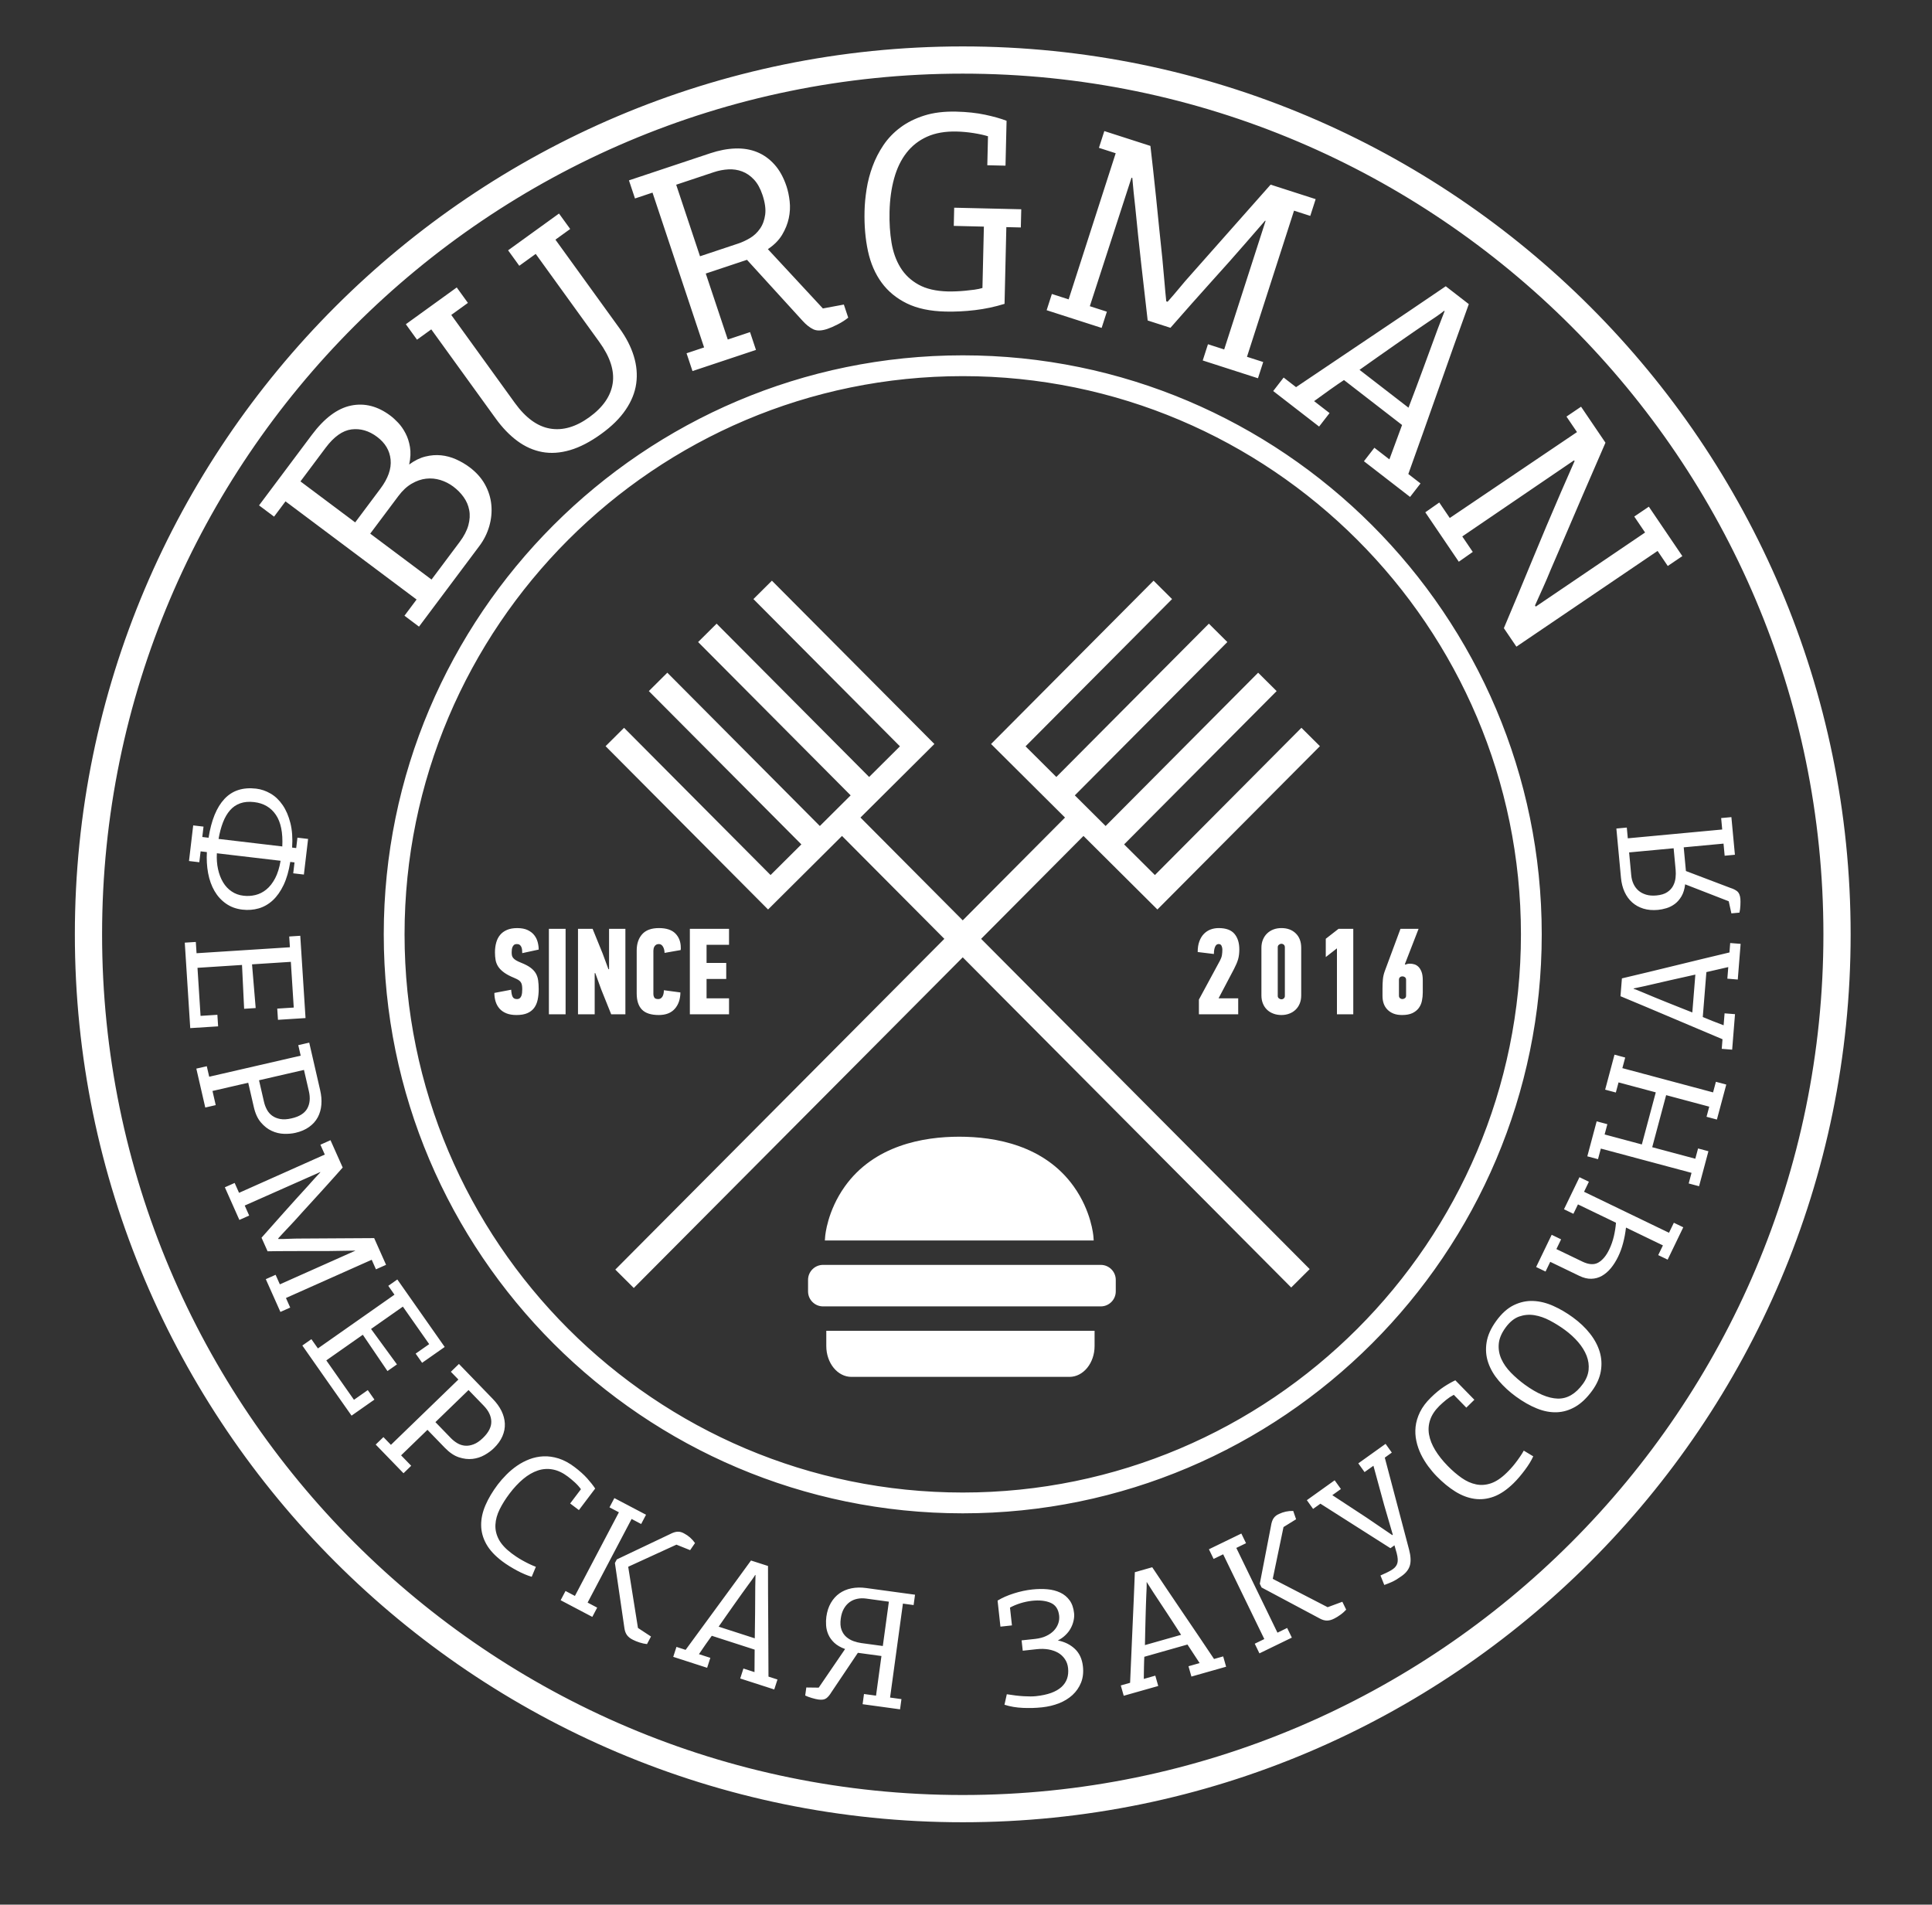 <?xml version="1.0" encoding="UTF-8"?> <svg xmlns="http://www.w3.org/2000/svg" width="141" height="139" viewBox="0 0 141 139" fill="none"><rect x="0" y="0" width="141" height="139" fill="#333333" stroke="none"/><path fill-rule="evenodd" clip-rule="evenodd" d="M55.084 119.564C55.097 118.937 55.104 118.312 55.108 117.688C55.111 117.063 55.115 116.437 55.119 115.808C55.123 115.663 55.126 115.519 55.128 115.378C55.13 115.236 55.135 115.093 55.138 114.947L55.115 114.94C55.097 114.969 55.057 115.03 54.997 115.122C54.937 115.216 54.808 115.394 54.611 115.658C54.488 115.825 54.336 116.035 54.156 116.287C53.975 116.538 53.785 116.806 53.587 117.087C53.388 117.369 53.188 117.651 52.989 117.936C52.789 118.22 52.608 118.48 52.448 118.713L55.084 119.564ZM70.263 132.987C34.531 132.987 5.463 103.917 5.463 68.188C5.463 32.456 34.531 3.388 70.263 3.388C105.993 3.388 135.062 32.456 135.062 68.188C135.062 103.917 105.993 132.987 70.263 132.987ZM70.263 5.374C35.627 5.374 7.45 33.552 7.45 68.188C7.45 102.823 35.627 130.999 70.263 130.999C104.898 130.999 133.075 102.823 133.075 68.188C133.075 33.552 104.898 5.374 70.263 5.374ZM70.263 110.442C46.963 110.442 28.007 91.487 28.007 68.188C28.007 44.888 46.963 25.932 70.263 25.932C93.562 25.932 112.518 44.888 112.518 68.188C112.518 91.487 93.562 110.442 70.263 110.442ZM70.263 27.45C47.8 27.45 29.525 45.724 29.525 68.188C29.525 90.649 47.8 108.924 70.263 108.924C92.725 108.924 111 90.649 111 68.188C111 45.724 92.725 27.45 70.263 27.45ZM62.609 120.621L60.674 123.501C60.555 123.7 60.432 123.847 60.303 123.941C60.173 124.036 59.984 124.066 59.731 124.031C59.609 124.015 59.452 123.978 59.262 123.923C59.069 123.867 58.904 123.806 58.765 123.738L58.845 123.152L59.751 123.163L61.676 120.345C61.345 120.225 61.083 120.072 60.887 119.889C60.693 119.704 60.549 119.506 60.454 119.288C60.359 119.073 60.305 118.852 60.29 118.626C60.275 118.4 60.281 118.19 60.307 117.995C60.361 117.605 60.471 117.265 60.639 116.977C60.807 116.69 61.017 116.457 61.269 116.28C61.521 116.104 61.811 115.981 62.139 115.915C62.467 115.848 62.823 115.841 63.205 115.893L66.78 116.381L66.677 117.137L65.896 117.03L64.959 123.887L65.789 124.001L65.687 124.746L62.954 124.372L63.055 123.628L63.934 123.747L64.329 120.855L62.609 120.621ZM61.359 118.127C61.315 118.451 61.332 118.723 61.415 118.942C61.497 119.16 61.615 119.336 61.772 119.469C61.928 119.601 62.102 119.702 62.296 119.771C62.49 119.839 62.676 119.884 62.855 119.91L64.429 120.124L64.871 116.89L63.212 116.663C62.983 116.632 62.767 116.638 62.563 116.681C62.358 116.723 62.173 116.803 62.008 116.921C61.843 117.041 61.703 117.199 61.588 117.399C61.474 117.599 61.397 117.84 61.359 118.127ZM114.792 96.142C115.284 96.5 115.698 96.892 116.036 97.322C116.374 97.751 116.611 98.195 116.749 98.655C116.886 99.115 116.913 99.588 116.83 100.071C116.747 100.554 116.536 101.027 116.199 101.491C115.812 102.022 115.403 102.413 114.973 102.662C114.542 102.912 114.091 103.048 113.621 103.066C113.151 103.083 112.667 102.993 112.168 102.791C111.669 102.592 111.158 102.3 110.632 101.918C110.161 101.575 109.748 101.196 109.391 100.778C109.035 100.361 108.775 99.919 108.614 99.451C108.452 98.982 108.411 98.491 108.492 97.975C108.572 97.461 108.807 96.934 109.2 96.397C109.595 95.853 110.024 95.468 110.486 95.246C110.948 95.024 111.42 94.923 111.902 94.945C112.384 94.965 112.87 95.086 113.36 95.305C113.85 95.524 114.328 95.803 114.792 96.142ZM114.184 97.04C113.846 96.794 113.487 96.571 113.11 96.372C112.732 96.172 112.354 96.042 111.977 95.981C111.6 95.921 111.231 95.954 110.868 96.08C110.507 96.209 110.176 96.478 109.877 96.889C109.577 97.302 109.412 97.698 109.381 98.083C109.35 98.467 109.414 98.832 109.571 99.181C109.73 99.53 109.96 99.861 110.266 100.174C110.571 100.487 110.909 100.78 111.28 101.05C112.191 101.711 112.991 102.05 113.684 102.069C114.378 102.086 114.99 101.729 115.521 100.999C115.763 100.667 115.902 100.327 115.938 99.977C115.974 99.627 115.925 99.282 115.793 98.942C115.66 98.603 115.455 98.269 115.177 97.945C114.9 97.623 114.569 97.32 114.184 97.04ZM126.132 70.577L124.534 70.944L124.271 74.221C124.455 74.301 124.691 74.399 124.983 74.513C125.272 74.626 125.542 74.73 125.792 74.824L125.862 73.953L126.623 74.013L126.415 76.604L125.655 76.543L125.711 75.843C125.136 75.6 124.53 75.344 123.891 75.074C123.253 74.805 122.61 74.533 121.964 74.258C121.318 73.985 120.681 73.716 120.055 73.451C119.428 73.188 118.831 72.938 118.265 72.703L118.369 71.402C119.648 71.101 120.957 70.785 122.299 70.456C123.642 70.126 124.947 69.811 126.218 69.51L126.272 68.822L127.033 68.882L126.825 71.486L126.064 71.423L126.132 70.577ZM123.729 71.126C123.116 71.258 122.506 71.395 121.897 71.535C121.289 71.676 120.679 71.817 120.067 71.957C119.923 71.988 119.783 72.018 119.646 72.047C119.507 72.078 119.367 72.107 119.224 72.136L119.223 72.162C119.254 72.171 119.322 72.196 119.427 72.233C119.531 72.271 119.734 72.355 120.037 72.485C120.228 72.567 120.467 72.666 120.754 72.785C121.041 72.902 121.343 73.025 121.663 73.154C121.983 73.282 122.304 73.412 122.627 73.539C122.951 73.669 123.243 73.785 123.508 73.888L123.729 71.126ZM123.041 63.567L126.285 64.798C126.506 64.868 126.676 64.955 126.798 65.058C126.918 65.163 126.991 65.343 127.015 65.595C127.025 65.719 127.026 65.879 127.016 66.078C127.006 66.277 126.984 66.451 126.948 66.603L126.359 66.658L126.165 65.774L122.983 64.537C122.942 64.887 122.854 65.178 122.718 65.409C122.583 65.64 122.421 65.826 122.233 65.968C122.042 66.108 121.841 66.213 121.624 66.277C121.407 66.343 121.201 66.385 121.005 66.403C120.613 66.44 120.257 66.409 119.939 66.312C119.621 66.213 119.346 66.061 119.118 65.856C118.888 65.65 118.703 65.396 118.563 65.091C118.424 64.786 118.336 64.443 118.3 64.058L117.965 60.466L118.726 60.395L118.799 61.18L125.689 60.537L125.612 59.702L126.359 59.633L126.616 62.38L125.868 62.45L125.785 61.567L122.88 61.838L123.041 63.567ZM120.894 65.35C121.221 65.319 121.482 65.24 121.676 65.11C121.87 64.981 122.014 64.825 122.108 64.643C122.203 64.462 122.261 64.269 122.283 64.064C122.306 63.86 122.309 63.668 122.291 63.489L122.144 61.906L118.895 62.209L119.05 63.877C119.071 64.107 119.126 64.315 119.213 64.504C119.302 64.695 119.422 64.857 119.574 64.992C119.727 65.125 119.914 65.225 120.134 65.291C120.354 65.358 120.608 65.377 120.894 65.35ZM125.293 81.702L124.545 81.502L124.743 80.764L121.597 79.923L120.581 83.723L123.726 84.564L123.927 83.814C124.179 83.882 124.431 83.95 124.683 84.017C124.456 84.868 124.23 85.719 124 86.57C123.748 86.503 123.496 86.436 123.243 86.368L123.45 85.594L116.832 83.823L116.624 84.596C116.364 84.527 116.104 84.458 115.844 84.388C116.073 83.537 116.301 82.686 116.527 81.834C116.787 81.904 117.047 81.974 117.307 82.043L117.107 82.793L119.824 83.521L120.841 79.72L118.124 78.993L117.926 79.731L117.146 79.523C117.375 78.672 117.602 77.82 117.828 76.969C118.089 77.039 118.349 77.109 118.61 77.179L118.402 77.952L125.022 79.722L125.228 78.949C125.481 79.017 125.733 79.084 125.986 79.151C125.759 80.003 125.531 80.854 125.302 81.704L125.293 81.702ZM122.847 89.567L121.707 91.929L121.019 91.597L121.362 90.889L118.667 89.587C118.621 89.984 118.552 90.361 118.456 90.717C118.363 91.073 118.243 91.402 118.096 91.704C117.943 92.022 117.767 92.302 117.569 92.544C117.37 92.785 117.152 92.974 116.914 93.11C116.675 93.245 116.418 93.317 116.141 93.324C115.865 93.334 115.572 93.262 115.263 93.113L113.139 92.088L112.796 92.797L112.109 92.466L113.244 90.114L113.931 90.447L113.588 91.157L115.478 92.068C115.95 92.296 116.34 92.319 116.649 92.141C116.958 91.961 117.222 91.647 117.439 91.196C117.589 90.887 117.703 90.558 117.784 90.214C117.863 89.869 117.914 89.543 117.936 89.234L115.162 87.896L114.829 88.583L114.142 88.251L115.272 85.912L115.959 86.243L115.606 86.975L121.806 89.967L122.16 89.236L122.847 89.567ZM73.843 118.622L73.013 118.712C72.944 118.078 72.877 117.444 72.805 116.81L72.81 116.807C72.975 116.707 73.156 116.613 73.352 116.526C73.547 116.44 73.757 116.362 73.983 116.29C74.211 116.217 74.437 116.157 74.661 116.108C74.885 116.06 75.108 116.024 75.329 116C75.523 115.979 75.713 115.967 75.898 115.964C76.085 115.961 76.267 115.968 76.444 115.984C76.619 116 76.784 116.028 76.94 116.069C77.098 116.111 77.246 116.164 77.384 116.23C77.522 116.295 77.646 116.375 77.759 116.468C77.872 116.562 77.973 116.67 78.062 116.792C78.15 116.913 78.221 117.051 78.275 117.207C78.329 117.361 78.367 117.533 78.387 117.721C78.397 117.808 78.399 117.896 78.393 117.987C78.387 118.077 78.374 118.171 78.353 118.266C78.332 118.363 78.305 118.457 78.27 118.55C78.236 118.643 78.195 118.734 78.146 118.824C78.098 118.915 78.041 119.004 77.975 119.089C77.909 119.173 77.835 119.255 77.753 119.334C77.671 119.414 77.582 119.487 77.486 119.553C77.397 119.614 77.302 119.67 77.202 119.72C77.696 119.816 78.108 120.019 78.439 120.329C78.608 120.487 78.742 120.674 78.841 120.888C78.94 121.102 79.004 121.345 79.034 121.615C79.058 121.835 79.058 122.044 79.035 122.241C79.012 122.439 78.966 122.625 78.895 122.799C78.825 122.972 78.738 123.134 78.634 123.285C78.53 123.435 78.409 123.574 78.272 123.701C78.134 123.827 77.983 123.941 77.819 124.041C77.656 124.142 77.478 124.23 77.287 124.304C77.097 124.379 76.899 124.441 76.694 124.49C76.488 124.539 76.275 124.576 76.054 124.6C75.829 124.624 75.599 124.64 75.366 124.647C75.132 124.653 74.893 124.651 74.65 124.641C74.408 124.63 74.175 124.606 73.953 124.568C73.731 124.53 73.518 124.478 73.316 124.413L73.308 124.41C73.365 124.155 73.422 123.9 73.478 123.645L73.488 123.646C73.715 123.683 73.93 123.714 74.135 123.738C74.34 123.762 74.534 123.78 74.717 123.79C74.899 123.801 75.066 123.806 75.216 123.805C75.366 123.804 75.5 123.797 75.618 123.784C76.037 123.739 76.401 123.661 76.708 123.551C77.014 123.44 77.265 123.298 77.46 123.123C77.654 122.948 77.792 122.744 77.874 122.513C77.955 122.281 77.98 122.021 77.949 121.733C77.935 121.607 77.909 121.489 77.869 121.378C77.829 121.268 77.776 121.165 77.71 121.071C77.645 120.975 77.57 120.889 77.487 120.813C77.404 120.737 77.313 120.67 77.213 120.613C77.112 120.557 77.003 120.509 76.887 120.469C76.771 120.429 76.647 120.397 76.514 120.374C76.382 120.352 76.245 120.339 76.104 120.336C75.963 120.333 75.817 120.34 75.666 120.356L74.641 120.468C74.614 120.217 74.586 119.965 74.558 119.713L75.547 119.607C75.702 119.589 75.846 119.563 75.98 119.528C76.114 119.493 76.238 119.449 76.351 119.394C76.464 119.342 76.567 119.282 76.66 119.217C76.754 119.151 76.838 119.079 76.913 119.001C76.986 118.924 77.049 118.842 77.102 118.756C77.155 118.67 77.198 118.581 77.231 118.486C77.264 118.393 77.286 118.298 77.297 118.203C77.308 118.108 77.309 118.011 77.299 117.914C77.273 117.679 77.208 117.483 77.105 117.326C77.002 117.17 76.861 117.053 76.68 116.974C76.499 116.895 76.295 116.844 76.069 116.819C75.841 116.794 75.591 116.796 75.319 116.825C75.173 116.841 75.029 116.865 74.886 116.895C74.743 116.925 74.602 116.962 74.462 117.006C74.322 117.05 74.189 117.099 74.063 117.152C73.939 117.204 73.822 117.26 73.71 117.321L73.853 118.621L73.843 118.622ZM86.199 119.309C86.033 119.049 85.866 118.79 85.698 118.532C85.529 118.272 85.358 118.01 85.184 117.747C85.018 117.496 84.845 117.234 84.668 116.965L84.15 116.179L84.121 116.132C84.053 116.025 83.986 115.919 83.918 115.815C83.856 115.718 83.791 115.615 83.725 115.511L83.691 115.458L83.683 115.46L83.686 115.67C83.687 115.726 83.685 115.808 83.681 115.918C83.677 116.029 83.671 116.166 83.662 116.33C83.657 116.434 83.652 116.551 83.648 116.68C83.643 116.809 83.638 116.951 83.633 117.106C83.628 117.262 83.623 117.421 83.618 117.584C83.613 117.747 83.609 117.915 83.604 118.087L83.591 118.605L83.578 119.125L83.575 119.276C83.569 119.559 83.563 119.82 83.559 120.058L86.199 119.309ZM87.551 121.371L86.663 120.017L83.513 120.911C83.507 121.01 83.503 121.122 83.499 121.247C83.494 121.375 83.491 121.516 83.488 121.671C83.485 121.827 83.483 121.977 83.481 122.122C83.48 122.262 83.478 122.397 83.477 122.526L84.316 122.288C84.387 122.539 84.459 122.791 84.53 123.042C83.69 123.28 82.851 123.52 82.011 123.756C81.94 123.505 81.869 123.254 81.797 123.003L82.476 122.81C82.49 122.485 82.505 122.15 82.52 121.805L82.562 120.844C82.576 120.498 82.591 120.151 82.607 119.803C82.622 119.455 82.637 119.105 82.653 118.754C82.683 118.08 82.713 117.417 82.741 116.764L82.744 116.683C82.759 116.343 82.772 116.012 82.785 115.689C82.798 115.366 82.811 115.051 82.822 114.745L82.822 114.738C83.245 114.619 83.669 114.499 84.091 114.377L84.095 114.383C84.46 114.929 84.83 115.482 85.206 116.041C85.583 116.601 85.965 117.166 86.352 117.736C86.744 118.313 87.125 118.875 87.496 119.424C87.868 119.976 88.237 120.526 88.602 121.072L89.269 120.883C89.34 121.134 89.412 121.385 89.483 121.637C88.639 121.876 87.795 122.116 86.951 122.355L86.737 121.602L87.551 121.371ZM96.894 117.293L97.966 116.896L98.246 117.472L98.242 117.477C98.182 117.543 98.117 117.607 98.046 117.669C97.976 117.732 97.9 117.792 97.818 117.85C97.737 117.908 97.66 117.96 97.588 118.004C97.515 118.048 97.448 118.086 97.385 118.117C97.294 118.165 97.205 118.202 97.118 118.227C97.029 118.253 96.943 118.266 96.859 118.268C96.775 118.27 96.688 118.258 96.599 118.234C96.509 118.209 96.417 118.171 96.324 118.12L92.073 115.854L91.941 115.583L92.757 111.366C92.775 111.243 92.801 111.134 92.833 111.039C92.865 110.944 92.904 110.863 92.951 110.796C92.996 110.73 93.052 110.671 93.117 110.62C93.182 110.569 93.257 110.525 93.341 110.489C93.501 110.412 93.668 110.354 93.841 110.317C94.013 110.28 94.19 110.263 94.373 110.267L94.38 110.267C94.451 110.47 94.522 110.672 94.591 110.875L93.672 111.444L92.887 115.224L96.894 117.293ZM93.231 119.152L93.939 118.808C94.054 119.043 94.167 119.278 94.281 119.513C93.493 119.897 92.704 120.28 91.915 120.662C91.801 120.427 91.687 120.192 91.573 119.957L92.271 119.618L89.268 113.432L88.571 113.77C88.457 113.535 88.343 113.3 88.229 113.065C89.018 112.684 89.807 112.302 90.595 111.917C90.709 112.152 90.823 112.387 90.937 112.622L90.228 112.967L93.231 119.152ZM97.411 108.039L97.861 108.668L97.234 109.116L99.729 110.752L101.611 112.032L101.649 112.004L101.016 109.831L100.235 106.97L99.587 107.432L99.131 106.795C99.795 106.323 100.46 105.848 101.121 105.372C101.273 105.584 101.425 105.796 101.576 106.009L101.064 106.377L102.834 113.081C102.896 113.315 102.932 113.527 102.943 113.718C102.954 113.909 102.94 114.079 102.901 114.226C102.862 114.374 102.792 114.514 102.693 114.644C102.595 114.775 102.467 114.896 102.309 115.009C102.262 115.043 102.204 115.082 102.134 115.128C102.065 115.174 101.984 115.226 101.893 115.285C101.799 115.344 101.679 115.405 101.534 115.47C101.393 115.533 101.226 115.599 101.036 115.667L101.027 115.67L100.748 114.977L100.757 114.974C100.853 114.93 100.944 114.889 101.028 114.85C101.114 114.811 101.194 114.773 101.269 114.737C101.343 114.701 101.413 114.664 101.479 114.626C101.545 114.588 101.606 114.549 101.663 114.508C101.745 114.449 101.814 114.383 101.867 114.31C101.92 114.238 101.959 114.16 101.982 114.076C102.006 113.991 102.015 113.888 102.007 113.769C101.999 113.649 101.975 113.512 101.935 113.359L101.77 112.776L101.475 112.987L96.365 109.738L95.831 110.119C95.68 109.907 95.528 109.694 95.376 109.482C96.053 109 96.73 108.515 97.405 108.031L97.411 108.039ZM106.1 101.793C106.004 101.843 105.909 101.899 105.816 101.96C105.722 102.023 105.629 102.091 105.538 102.165C105.447 102.24 105.362 102.313 105.281 102.384C105.201 102.456 105.125 102.526 105.054 102.595C104.891 102.755 104.753 102.919 104.64 103.088C104.528 103.256 104.441 103.429 104.38 103.606C104.319 103.783 104.281 103.961 104.266 104.142C104.252 104.324 104.261 104.508 104.293 104.693C104.326 104.879 104.38 105.067 104.455 105.257C104.529 105.445 104.625 105.635 104.741 105.827C104.858 106.02 104.992 106.212 105.143 106.403C105.294 106.595 105.463 106.786 105.649 106.976C105.818 107.149 105.988 107.309 106.159 107.456C106.33 107.603 106.502 107.736 106.674 107.858C106.847 107.979 107.021 108.078 107.196 108.157C107.372 108.235 107.55 108.292 107.729 108.329C107.907 108.366 108.088 108.377 108.27 108.364C108.451 108.35 108.634 108.312 108.818 108.249C109.003 108.185 109.191 108.09 109.381 107.962C109.572 107.834 109.766 107.674 109.962 107.481C110.001 107.445 110.043 107.402 110.09 107.353C110.138 107.303 110.189 107.248 110.245 107.189C110.301 107.129 110.357 107.066 110.413 106.999C110.468 106.933 110.525 106.864 110.581 106.791C110.637 106.719 110.692 106.645 110.748 106.57C110.804 106.494 110.859 106.417 110.913 106.337C110.968 106.258 111.02 106.18 111.068 106.103C111.116 106.026 111.161 105.95 111.202 105.875L111.207 105.866L111.898 106.283L111.894 106.291C111.86 106.365 111.822 106.444 111.778 106.525C111.737 106.602 111.691 106.682 111.64 106.765C111.588 106.85 111.532 106.935 111.474 107.021C111.415 107.107 111.353 107.194 111.288 107.281C111.223 107.368 111.157 107.454 111.089 107.539C111.021 107.624 110.952 107.708 110.881 107.792C110.81 107.875 110.739 107.955 110.668 108.032C110.597 108.109 110.527 108.181 110.456 108.25C110.215 108.486 109.974 108.685 109.735 108.847C109.495 109.01 109.257 109.135 109.019 109.223C108.782 109.311 108.545 109.368 108.309 109.394C108.072 109.421 107.836 109.417 107.6 109.382C107.365 109.348 107.131 109.286 106.898 109.197C106.665 109.108 106.434 108.992 106.204 108.849C105.976 108.706 105.749 108.542 105.524 108.358C105.298 108.172 105.074 107.966 104.852 107.739C104.748 107.634 104.645 107.52 104.543 107.399C104.44 107.278 104.338 107.149 104.236 107.013C104.135 106.876 104.04 106.735 103.952 106.59C103.863 106.446 103.781 106.297 103.706 106.143C103.631 105.988 103.564 105.829 103.508 105.667C103.452 105.505 103.405 105.339 103.369 105.169C103.331 104.998 103.308 104.826 103.298 104.652C103.289 104.479 103.293 104.304 103.311 104.128C103.33 103.951 103.366 103.774 103.419 103.595C103.472 103.417 103.543 103.237 103.631 103.055C103.72 102.874 103.83 102.694 103.964 102.516C104.096 102.34 104.25 102.166 104.427 101.994C104.595 101.829 104.758 101.68 104.918 101.549C105.077 101.417 105.232 101.302 105.383 101.204C105.534 101.105 105.677 101.017 105.814 100.94C105.952 100.862 106.083 100.794 106.206 100.737L106.212 100.734C106.675 101.207 107.138 101.681 107.601 102.154C107.406 102.346 107.21 102.537 107.014 102.729L106.1 101.793ZM55.064 122.029L55.076 120.389L51.947 119.379C51.826 119.54 51.677 119.748 51.5 120.004C51.322 120.26 51.159 120.498 51.01 120.72L51.842 120.989L51.607 121.715L49.134 120.916L49.369 120.19L50.037 120.406C50.406 119.903 50.796 119.371 51.205 118.813C51.614 118.253 52.027 117.69 52.442 117.124C52.857 116.559 53.266 116.003 53.667 115.453C54.069 114.905 54.449 114.382 54.808 113.885L56.05 114.284C56.049 115.597 56.055 116.945 56.066 118.327C56.077 119.709 56.084 121.053 56.085 122.358L56.741 122.569L56.506 123.297L54.022 122.495L54.256 121.768L55.064 122.029ZM46.559 118.807L47.51 119.432L47.219 119.985C47.044 119.967 46.86 119.927 46.671 119.866C46.48 119.802 46.323 119.74 46.2 119.675C46.014 119.587 45.871 119.476 45.769 119.344C45.667 119.211 45.602 119.04 45.572 118.831L44.877 114.067L45.015 113.806L48.893 111.963C49.111 111.847 49.302 111.787 49.46 111.783C49.621 111.778 49.778 111.822 49.935 111.914C50.247 112.077 50.509 112.31 50.723 112.611L50.367 113.129L49.367 112.728L45.847 114.341L46.559 118.807ZM42.885 116.956L43.583 117.324L43.227 118L40.917 116.784L41.272 116.109L41.958 116.47L45.168 110.367L44.481 110.005L44.837 109.33L47.148 110.545L46.793 111.221L46.095 110.854L42.885 116.956ZM42.398 108.682C42.267 108.499 42.114 108.331 41.94 108.173C41.766 108.016 41.6 107.879 41.442 107.759C41.076 107.482 40.708 107.309 40.338 107.241C39.968 107.172 39.603 107.198 39.245 107.319C38.887 107.439 38.533 107.643 38.187 107.932C37.841 108.221 37.506 108.578 37.185 109.004C36.892 109.391 36.653 109.773 36.466 110.15C36.279 110.529 36.175 110.9 36.157 111.267C36.137 111.634 36.218 111.99 36.399 112.338C36.581 112.685 36.892 113.026 37.332 113.358C37.417 113.423 37.528 113.502 37.665 113.595C37.8 113.686 37.948 113.777 38.107 113.867C38.267 113.957 38.433 114.044 38.606 114.128C38.78 114.213 38.947 114.284 39.108 114.345L38.805 115.073C38.653 115.029 38.484 114.97 38.3 114.891C38.117 114.815 37.929 114.724 37.739 114.623C37.547 114.519 37.36 114.411 37.173 114.296C36.987 114.18 36.815 114.064 36.657 113.944C36.119 113.539 35.728 113.115 35.484 112.673C35.24 112.231 35.117 111.773 35.115 111.297C35.112 110.823 35.219 110.338 35.434 109.841C35.649 109.345 35.947 108.845 36.328 108.34C36.506 108.106 36.714 107.866 36.953 107.626C37.192 107.384 37.452 107.165 37.733 106.971C38.014 106.777 38.317 106.618 38.643 106.493C38.969 106.369 39.308 106.299 39.661 106.282C40.013 106.267 40.382 106.318 40.765 106.437C41.148 106.557 41.538 106.767 41.932 107.064C42.305 107.347 42.612 107.622 42.853 107.89C43.093 108.16 43.288 108.407 43.437 108.633L42.249 110.205L41.611 109.723L42.398 108.682ZM18.551 58.537C18.356 58.514 18.174 58.51 18.003 58.525C17.832 58.54 17.674 58.574 17.528 58.627C17.381 58.679 17.246 58.748 17.122 58.833C16.999 58.918 16.886 59.02 16.784 59.137C16.681 59.255 16.587 59.387 16.502 59.534C16.416 59.682 16.339 59.844 16.271 60.022C16.203 60.199 16.141 60.389 16.088 60.591C16.035 60.79 15.989 61.001 15.951 61.224L20.602 61.773C20.627 61.273 20.601 60.831 20.523 60.447C20.445 60.06 20.315 59.733 20.133 59.465C19.951 59.196 19.727 58.984 19.464 58.83C19.2 58.675 18.896 58.578 18.551 58.537ZM17.77 65.369C17.917 65.387 18.063 65.391 18.208 65.383C18.353 65.374 18.497 65.353 18.641 65.318C18.785 65.283 18.923 65.232 19.057 65.165C19.19 65.097 19.319 65.013 19.441 64.913C19.564 64.812 19.679 64.693 19.786 64.556C19.892 64.42 19.991 64.265 20.082 64.092C20.172 63.92 20.25 63.727 20.316 63.513C20.382 63.302 20.436 63.07 20.478 62.819L15.827 62.271C15.816 62.476 15.817 62.675 15.831 62.867C15.845 63.063 15.872 63.252 15.913 63.433C15.953 63.616 16.004 63.787 16.065 63.946C16.127 64.106 16.199 64.254 16.282 64.392C16.364 64.529 16.457 64.653 16.561 64.764C16.665 64.875 16.781 64.973 16.907 65.058C17.033 65.143 17.168 65.212 17.312 65.264C17.456 65.316 17.609 65.351 17.77 65.369ZM17.688 66.384C17.459 66.357 17.244 66.307 17.045 66.234C16.845 66.16 16.66 66.063 16.489 65.942C16.319 65.823 16.164 65.686 16.024 65.532C15.885 65.379 15.761 65.208 15.652 65.02C15.544 64.833 15.451 64.631 15.374 64.416C15.296 64.2 15.235 63.97 15.189 63.726C15.144 63.481 15.113 63.23 15.098 62.972C15.083 62.717 15.083 62.454 15.098 62.185L14.641 62.131L14.546 62.926C14.295 62.896 14.044 62.867 13.793 62.837C13.894 61.971 13.997 61.104 14.1 60.238C14.351 60.267 14.602 60.296 14.853 60.326L14.764 61.084L15.222 61.138C15.322 60.5 15.468 59.946 15.66 59.475C15.854 59 16.095 58.609 16.382 58.303C16.669 57.997 17.005 57.781 17.39 57.656C17.775 57.532 18.209 57.498 18.691 57.554C18.875 57.576 19.056 57.617 19.232 57.677C19.409 57.737 19.581 57.817 19.75 57.916C19.919 58.014 20.077 58.133 20.223 58.273C20.369 58.413 20.504 58.573 20.628 58.754C20.752 58.934 20.861 59.133 20.955 59.352C21.049 59.572 21.129 59.811 21.194 60.069C21.259 60.327 21.301 60.606 21.322 60.905C21.343 61.202 21.342 61.519 21.319 61.856L21.617 61.891L21.707 61.133C21.966 61.163 22.226 61.195 22.485 61.225C22.381 62.092 22.279 62.959 22.178 63.825L21.4 63.734L21.494 62.94L21.183 62.902C21.132 63.228 21.067 63.531 20.987 63.809C20.906 64.091 20.81 64.348 20.7 64.581C20.59 64.812 20.469 65.022 20.337 65.209C20.205 65.396 20.062 65.561 19.909 65.704C19.756 65.845 19.593 65.965 19.422 66.063C19.25 66.162 19.07 66.239 18.881 66.294C18.691 66.348 18.497 66.383 18.299 66.398C18.1 66.413 17.897 66.409 17.688 66.384ZM13.495 68.793L14.291 68.743L14.345 69.566L21.158 69.131L21.108 68.345C21.376 68.328 21.645 68.31 21.914 68.293C22.04 70.294 22.166 72.297 22.298 74.298C21.628 74.342 20.957 74.384 20.287 74.426C20.269 74.153 20.252 73.88 20.234 73.608L21.438 73.531L21.226 70.195L18.394 70.377L18.66 73.567C18.379 73.585 18.098 73.604 17.817 73.621L17.662 70.422L14.413 70.631L14.637 74.138L15.865 74.059C15.883 74.34 15.901 74.622 15.919 74.903C15.241 74.948 14.563 74.989 13.884 75.032C13.748 72.953 13.617 70.873 13.485 68.794L13.495 68.793ZM22.184 78.082L18.904 78.837L19.269 80.424C19.291 80.519 19.319 80.613 19.354 80.706C19.389 80.799 19.431 80.89 19.479 80.98C19.526 81.069 19.582 81.15 19.645 81.224C19.709 81.298 19.782 81.365 19.863 81.424C19.943 81.482 20.032 81.531 20.13 81.572C20.229 81.612 20.336 81.643 20.452 81.665C20.567 81.686 20.694 81.693 20.831 81.686C20.969 81.678 21.118 81.655 21.277 81.618C21.56 81.554 21.797 81.462 21.988 81.343C22.178 81.224 22.322 81.078 22.421 80.904C22.518 80.731 22.578 80.539 22.598 80.327C22.618 80.115 22.6 79.883 22.542 79.633L22.184 78.082ZM21.559 82.674C21.434 82.703 21.302 82.723 21.164 82.735C21.025 82.747 20.879 82.75 20.726 82.746C20.573 82.741 20.421 82.721 20.272 82.685C20.123 82.65 19.977 82.599 19.833 82.532C19.688 82.466 19.55 82.382 19.419 82.28C19.288 82.178 19.163 82.058 19.045 81.92C18.926 81.782 18.823 81.62 18.736 81.432C18.65 81.245 18.579 81.033 18.525 80.796L18.116 79.018L15.508 79.619L15.744 80.651C15.49 80.71 15.236 80.769 14.981 80.827C14.762 79.881 14.545 78.934 14.328 77.987C14.583 77.929 14.837 77.871 15.091 77.812L15.268 78.579L21.945 77.042L21.768 76.274L22.568 76.091L23.365 79.557C23.409 79.746 23.438 79.929 23.453 80.107C23.467 80.285 23.467 80.458 23.453 80.626C23.439 80.794 23.41 80.955 23.366 81.108C23.322 81.26 23.263 81.406 23.189 81.544C23.114 81.682 23.024 81.809 22.919 81.926C22.814 82.043 22.693 82.15 22.557 82.247C22.421 82.344 22.269 82.429 22.103 82.5C21.937 82.571 21.755 82.629 21.559 82.674ZM20.324 90.423C20.453 90.423 20.583 90.422 20.716 90.419C20.85 90.416 20.987 90.412 21.127 90.406C21.265 90.401 21.402 90.396 21.537 90.393C21.671 90.39 21.804 90.389 21.935 90.389L27.307 90.357C27.594 91.008 27.886 91.657 28.176 92.306C27.93 92.416 27.684 92.526 27.438 92.635L27.128 91.937L20.869 94.727L21.18 95.426C20.941 95.532 20.703 95.638 20.465 95.744C20.108 94.948 19.751 94.151 19.398 93.353C19.637 93.247 19.876 93.141 20.114 93.034L20.424 93.731L25.929 91.277L25.926 91.269L24.553 91.291C24.375 91.295 24.196 91.297 24.018 91.299C23.84 91.3 23.662 91.301 23.485 91.302C23.172 91.303 22.855 91.302 22.537 91.301L22.413 91.301L21.797 91.302C21.52 91.302 21.245 91.303 20.972 91.304C20.734 91.304 20.495 91.306 20.255 91.308C20.016 91.31 19.776 91.314 19.535 91.318L19.529 91.318C19.381 90.989 19.233 90.659 19.087 90.328L19.091 90.323C19.596 89.753 20.086 89.202 20.567 88.66L20.797 88.402C21.073 88.092 21.356 87.778 21.644 87.459C21.932 87.14 22.222 86.822 22.513 86.505C22.584 86.424 22.656 86.343 22.728 86.262C22.8 86.182 22.872 86.102 22.945 86.022C23.017 85.943 23.09 85.864 23.163 85.785C23.235 85.707 23.307 85.63 23.378 85.555L23.369 85.537L17.86 87.98L18.185 88.711C17.947 88.818 17.709 88.924 17.47 89.03C17.116 88.237 16.761 87.444 16.41 86.649L17.125 86.331L17.446 87.052L23.704 84.26L23.383 83.541C23.629 83.431 23.875 83.321 24.12 83.211C24.415 83.877 24.713 84.541 25.011 85.206L25.006 85.21C24.865 85.37 24.713 85.54 24.546 85.729L24.31 85.993C24.174 86.145 24.037 86.298 23.896 86.454L23.457 86.94L22.524 87.963C22.362 88.139 22.205 88.311 22.054 88.478C21.902 88.646 21.751 88.814 21.603 88.98C21.485 89.108 21.368 89.235 21.252 89.36C21.136 89.485 21.02 89.608 20.905 89.728C20.789 89.851 20.681 89.966 20.582 90.074C20.484 90.18 20.392 90.281 20.304 90.378L20.324 90.423ZM22.073 98.19L22.726 97.732L23.201 98.407L28.789 94.485L28.337 93.839L28.998 93.375C30.149 95.017 31.3 96.661 32.455 98.301C31.906 98.687 31.355 99.072 30.806 99.457C30.648 99.234 30.491 99.01 30.335 98.786L31.323 98.094L29.402 95.357L27.08 96.987L28.97 99.574L28.277 100.059L26.479 97.41L23.814 99.28L25.833 102.157L26.841 101.449C27.003 101.68 27.164 101.911 27.326 102.141C26.77 102.532 26.214 102.923 25.657 103.313C24.455 101.611 23.259 99.903 22.065 98.196L22.073 98.19ZM34.195 101.444L31.777 103.786L32.909 104.955C32.978 105.026 33.051 105.092 33.13 105.154C33.207 105.215 33.289 105.271 33.376 105.323C33.463 105.375 33.553 105.416 33.646 105.446C33.739 105.476 33.836 105.496 33.935 105.505C34.034 105.514 34.136 105.51 34.241 105.494C34.345 105.477 34.453 105.448 34.564 105.406C34.674 105.365 34.786 105.305 34.9 105.228C35.014 105.15 35.13 105.054 35.247 104.941C35.456 104.739 35.611 104.537 35.712 104.336C35.813 104.136 35.861 103.937 35.855 103.738C35.85 103.539 35.801 103.344 35.709 103.152C35.617 102.96 35.481 102.772 35.302 102.587L34.195 101.444ZM36.032 105.698C35.94 105.787 35.838 105.873 35.725 105.955C35.613 106.037 35.49 106.115 35.356 106.19C35.222 106.265 35.083 106.326 34.937 106.372C34.791 106.419 34.639 106.452 34.482 106.47C34.324 106.487 34.162 106.486 33.996 106.467C33.831 106.447 33.663 106.409 33.491 106.353C33.318 106.296 33.146 106.21 32.975 106.094C32.805 105.979 32.635 105.834 32.466 105.66L31.196 104.348L29.272 106.21L30.01 106.971L29.448 107.517C28.771 106.819 28.095 106.122 27.419 105.423L27.983 104.879L28.531 105.444L33.454 100.677L32.905 100.111C33.101 99.921 33.298 99.731 33.494 99.54L35.968 102.096C36.102 102.234 36.221 102.375 36.326 102.519C36.431 102.665 36.521 102.814 36.597 102.966C36.671 103.117 36.729 103.27 36.77 103.424C36.811 103.577 36.836 103.733 36.844 103.889C36.851 104.045 36.84 104.2 36.811 104.355C36.781 104.51 36.733 104.664 36.667 104.817C36.6 104.971 36.514 105.121 36.408 105.268C36.302 105.414 36.177 105.558 36.032 105.698ZM20.002 37.704L18.905 36.883L22.756 31.739C23.671 30.516 24.625 29.803 25.616 29.599C26.606 29.395 27.565 29.64 28.49 30.334C28.673 30.471 28.863 30.645 29.063 30.856C29.261 31.067 29.438 31.32 29.591 31.614C29.748 31.907 29.856 32.244 29.92 32.622C29.985 33.001 29.965 33.427 29.861 33.901C30.256 33.609 30.651 33.415 31.045 33.318C31.439 33.22 31.823 33.191 32.196 33.229C32.569 33.267 32.932 33.366 33.286 33.523C33.64 33.682 33.966 33.872 34.263 34.094C34.755 34.462 35.131 34.883 35.393 35.355C35.654 35.828 35.809 36.323 35.858 36.841C35.908 37.36 35.858 37.879 35.708 38.401C35.558 38.921 35.317 39.405 34.983 39.85L30.579 45.732L29.518 44.935L30.403 43.753L20.836 36.589L20.002 37.704ZM27.519 31.881C26.925 31.435 26.302 31.256 25.65 31.338C25 31.421 24.37 31.87 23.763 32.681L21.928 35.133L25.922 38.124L27.757 35.671C28.323 34.918 28.573 34.208 28.507 33.545C28.443 32.881 28.114 32.326 27.519 31.881ZM33.082 35.511C32.795 35.297 32.481 35.137 32.139 35.031C31.796 34.927 31.45 34.894 31.096 34.934C30.744 34.974 30.394 35.095 30.046 35.298C29.697 35.5 29.373 35.801 29.074 36.201L27.019 38.945L31.494 42.295L33.547 39.552C33.864 39.129 34.075 38.722 34.183 38.328C34.289 37.935 34.31 37.567 34.243 37.224C34.178 36.88 34.043 36.566 33.837 36.278C33.632 35.99 33.38 35.735 33.082 35.511ZM45.229 23.982C45.705 24.641 46.048 25.311 46.256 25.988C46.464 26.665 46.522 27.332 46.433 27.987C46.343 28.643 46.086 29.282 45.663 29.903C45.242 30.526 44.648 31.113 43.883 31.664C43.086 32.242 42.327 32.636 41.608 32.848C40.888 33.059 40.208 33.106 39.568 32.987C38.928 32.868 38.325 32.6 37.758 32.182C37.19 31.763 36.661 31.213 36.168 30.53L31.475 24.038L30.433 24.79L29.619 23.662L33.334 20.978L34.149 22.106L32.934 22.984L37.575 29.407C38.361 30.494 39.218 31.119 40.142 31.277C41.067 31.437 42.023 31.161 43.006 30.45C44.002 29.73 44.571 28.91 44.714 27.987C44.857 27.064 44.532 26.053 43.737 24.954L39.097 18.53L37.898 19.396L37.082 18.268L40.797 15.584L41.614 16.711L40.536 17.49L45.229 23.982ZM51.508 19.963L53.114 24.778L54.739 24.237L55.172 25.537L50.539 27.081L50.105 25.781L51.386 25.355L47.621 14.057L46.342 14.484L45.901 13.163L51.834 11.186C52.471 10.973 53.08 10.857 53.659 10.837C54.24 10.817 54.769 10.904 55.248 11.098C55.726 11.292 56.151 11.594 56.521 12.006C56.891 12.416 57.184 12.948 57.401 13.597C57.509 13.922 57.586 14.289 57.631 14.694C57.676 15.101 57.654 15.511 57.567 15.923C57.479 16.337 57.316 16.741 57.079 17.137C56.841 17.532 56.496 17.88 56.04 18.182L60.055 22.511L61.586 22.226L61.904 23.182C61.691 23.357 61.438 23.521 61.141 23.672C60.847 23.823 60.59 23.935 60.374 24.007C59.953 24.147 59.614 24.156 59.355 24.031C59.094 23.907 58.834 23.7 58.572 23.411L54.515 18.961L51.508 19.963ZM55.648 14.227C55.49 13.753 55.281 13.377 55.024 13.103C54.767 12.828 54.479 12.63 54.16 12.511C53.842 12.391 53.506 12.341 53.152 12.361C52.798 12.381 52.45 12.448 52.112 12.56L49.349 13.481L51.088 18.703L53.872 17.775C54.156 17.681 54.443 17.548 54.733 17.377C55.022 17.205 55.265 16.977 55.464 16.692C55.663 16.409 55.789 16.065 55.844 15.663C55.898 15.261 55.832 14.783 55.648 14.227ZM69.782 8.146C70.57 8.165 71.273 8.241 71.893 8.372C72.514 8.504 73.035 8.651 73.461 8.814L73.383 12.09L72.055 12.06L72.105 9.944C71.817 9.855 71.463 9.777 71.043 9.711C70.621 9.646 70.211 9.608 69.81 9.599C68.98 9.58 68.264 9.705 67.663 9.974C67.062 10.244 66.562 10.633 66.164 11.143C65.763 11.652 65.462 12.275 65.258 13.01C65.053 13.745 64.94 14.562 64.92 15.462C64.901 16.264 64.95 17.012 65.064 17.706C65.179 18.401 65.398 19.008 65.717 19.527C66.037 20.047 66.476 20.462 67.036 20.772C67.597 21.084 68.312 21.248 69.183 21.27C69.362 21.273 69.563 21.272 69.785 21.262C70.007 21.254 70.233 21.238 70.46 21.216C70.689 21.194 70.912 21.168 71.127 21.139C71.342 21.109 71.533 21.068 71.7 21.017L71.805 16.538L69.608 16.485L69.638 15.158L74.533 15.272L74.501 16.6L73.444 16.575L73.313 22.175C72.601 22.395 71.883 22.547 71.153 22.633C70.425 22.72 69.708 22.755 69.003 22.738C67.884 22.712 66.944 22.514 66.184 22.143C65.426 21.772 64.811 21.267 64.342 20.626C63.872 19.985 63.54 19.221 63.347 18.331C63.155 17.441 63.069 16.463 63.096 15.398C63.106 14.9 63.157 14.368 63.246 13.803C63.335 13.238 63.48 12.685 63.68 12.143C63.879 11.601 64.144 11.085 64.473 10.594C64.803 10.105 65.215 9.675 65.708 9.306C66.201 8.938 66.782 8.646 67.451 8.434C68.121 8.222 68.897 8.125 69.782 8.146ZM85.212 22.022C85.496 21.705 85.783 21.372 86.072 21.022C86.36 20.671 86.646 20.339 86.932 20.023L92.731 13.475L96.019 14.533L95.625 15.756L94.44 15.374L91.006 26.039L92.191 26.42L91.808 27.605L87.777 26.307L88.159 25.122L89.343 25.503L92.365 16.119L92.327 16.107L90.852 17.804C90.47 18.245 90.088 18.68 89.704 19.111C89.319 19.543 88.929 19.977 88.535 20.413C88.009 21.002 87.485 21.586 86.969 22.165C86.452 22.744 85.937 23.331 85.421 23.923L83.759 23.389C83.596 21.973 83.438 20.585 83.284 19.228C83.131 17.871 82.986 16.489 82.849 15.08C82.807 14.729 82.769 14.379 82.734 14.03C82.698 13.681 82.666 13.333 82.638 12.987L82.58 12.967L79.537 22.346L80.781 22.747L80.399 23.931L76.385 22.639L76.767 21.454L77.99 21.848L81.425 11.183L80.201 10.789L80.595 9.566L83.959 10.649C84.015 11.131 84.078 11.697 84.151 12.345C84.223 12.995 84.297 13.683 84.372 14.41C84.447 15.138 84.523 15.886 84.599 16.656C84.674 17.426 84.751 18.167 84.831 18.883C84.887 19.449 84.937 20.003 84.981 20.544C85.025 21.086 85.07 21.568 85.116 21.991L85.212 22.022ZM101.4 33.525L102.325 31.016L98.085 27.736C97.81 27.916 97.466 28.152 97.053 28.446C96.639 28.741 96.255 29.017 95.905 29.274L97.033 30.146L96.27 31.131L92.92 28.538L93.682 27.553L94.587 28.254C95.432 27.687 96.322 27.088 97.258 26.457C98.197 25.825 99.14 25.191 100.09 24.553C101.041 23.915 101.975 23.286 102.894 22.667C103.814 22.047 104.687 21.456 105.513 20.891L107.196 22.194C106.467 24.206 105.729 26.275 104.983 28.401C104.235 30.526 103.502 32.59 102.781 34.593L103.671 35.281L102.909 36.266L99.542 33.661L100.304 32.677L101.4 33.525ZM102.794 29.753C103.159 28.801 103.517 27.847 103.868 26.891C104.217 25.934 104.569 24.975 104.924 24.014C105.011 23.794 105.094 23.575 105.177 23.359C105.259 23.144 105.343 22.925 105.43 22.705L105.398 22.68C105.355 22.714 105.261 22.785 105.117 22.895C104.974 23.004 104.677 23.206 104.228 23.502C103.947 23.691 103.599 23.928 103.181 24.215C102.764 24.502 102.328 24.806 101.867 25.127C101.407 25.449 100.945 25.772 100.481 26.099C100.016 26.425 99.596 26.722 99.22 26.991L102.794 29.753ZM112.082 44.27L120.06 38.862L119.271 37.697L120.335 36.977L122.78 40.584L121.716 41.305L120.973 40.207L110.669 47.193L109.754 45.844C110.456 44.184 111.145 42.534 111.819 40.894C112.494 39.254 113.194 37.596 113.919 35.922L114.919 33.639C114.911 33.628 114.902 33.621 114.893 33.619C114.884 33.618 114.875 33.611 114.868 33.6L106.719 39.149L107.485 40.279L106.465 40.995L104.02 37.388L105.04 36.673L105.806 37.803L115.091 31.533L114.324 30.402L115.388 29.681L117.169 32.308C116.494 33.864 115.935 35.152 115.494 36.171C115.052 37.189 114.691 38.033 114.409 38.702C114.127 39.371 113.891 39.919 113.703 40.346C113.515 40.772 113.341 41.177 113.18 41.56C112.999 42.007 112.81 42.446 112.617 42.876C112.423 43.307 112.227 43.743 112.026 44.187L112.082 44.27ZM39.315 72.186C39.315 72.473 39.289 72.732 39.239 72.965C39.188 73.198 39.102 73.397 38.979 73.562C38.855 73.726 38.69 73.852 38.481 73.942C38.272 74.032 38.009 74.076 37.692 74.076C37.405 74.076 37.159 74.035 36.953 73.951C36.747 73.866 36.579 73.751 36.451 73.603C36.323 73.455 36.229 73.284 36.169 73.088C36.109 72.893 36.08 72.685 36.08 72.463L37.307 72.23C37.319 72.457 37.353 72.628 37.41 72.742C37.465 72.855 37.57 72.912 37.724 72.912C37.812 72.912 37.882 72.891 37.932 72.849C37.982 72.808 38.021 72.754 38.047 72.688C38.074 72.622 38.091 72.544 38.101 72.455C38.109 72.366 38.114 72.277 38.114 72.188C38.114 72.061 38.104 71.957 38.087 71.874C38.07 71.79 38.038 71.72 37.993 71.659C37.948 71.6 37.886 71.548 37.809 71.502C37.731 71.458 37.636 71.411 37.523 71.364C37.218 71.239 36.972 71.109 36.788 70.974C36.602 70.84 36.461 70.697 36.361 70.545C36.263 70.393 36.199 70.232 36.169 70.062C36.139 69.892 36.123 69.706 36.123 69.502C36.123 69.247 36.154 69.009 36.214 68.792C36.274 68.575 36.367 68.388 36.497 68.232C36.624 68.077 36.791 67.955 36.998 67.866C37.204 67.776 37.454 67.732 37.746 67.732C38.058 67.732 38.313 67.781 38.517 67.879C38.719 67.978 38.881 68.103 38.996 68.256C39.114 68.408 39.195 68.576 39.243 68.762C39.291 68.947 39.315 69.126 39.315 69.3L38.114 69.56C38.114 69.47 38.109 69.386 38.101 69.309C38.091 69.231 38.072 69.161 38.043 69.098C38.014 69.036 37.974 68.987 37.923 68.951C37.874 68.914 37.803 68.897 37.715 68.897C37.632 68.897 37.567 68.916 37.52 68.955C37.473 68.993 37.436 69.041 37.41 69.098C37.383 69.156 37.365 69.219 37.356 69.291C37.348 69.363 37.343 69.431 37.343 69.497C37.343 69.58 37.349 69.655 37.361 69.721C37.373 69.787 37.403 69.85 37.45 69.909C37.498 69.968 37.567 70.027 37.66 70.084C37.752 70.14 37.881 70.202 38.047 70.267C38.333 70.381 38.56 70.501 38.726 70.626C38.892 70.751 39.019 70.889 39.105 71.038C39.191 71.188 39.248 71.357 39.274 71.545C39.301 71.732 39.315 71.947 39.315 72.186ZM40.059 67.785H41.278V74.022H40.059V67.785ZM44.45 70.733V67.785H45.642V74.023H44.606L43.875 72.203L43.446 71.02H43.401V74.023H42.183V67.785H43.249L43.985 69.596L44.405 70.733H44.45ZM48.089 67.731C48.633 67.731 49.035 67.864 49.295 68.13C49.554 68.396 49.685 68.742 49.685 69.166V69.251C49.685 69.277 49.681 69.306 49.675 69.335L48.501 69.542C48.495 69.357 48.456 69.203 48.381 69.081C48.307 68.958 48.209 68.897 48.085 68.897C48.002 68.897 47.936 68.914 47.885 68.946C47.835 68.979 47.795 69.019 47.766 69.067C47.735 69.114 47.715 69.167 47.703 69.223C47.691 69.28 47.685 69.33 47.685 69.371V72.553C47.685 72.637 47.706 72.718 47.748 72.794C47.79 72.873 47.888 72.912 48.043 72.912C48.161 72.912 48.258 72.858 48.332 72.751C48.407 72.643 48.447 72.482 48.453 72.266L49.657 72.428C49.651 72.924 49.514 73.323 49.245 73.625C48.977 73.927 48.587 74.076 48.08 74.076C47.518 74.076 47.109 73.945 46.852 73.682C46.595 73.42 46.467 73.024 46.467 72.499V69.371C46.467 68.875 46.6 68.478 46.865 68.18C47.131 67.881 47.539 67.731 48.089 67.731ZM50.347 74.023V67.785H53.206V68.951H51.566V70.276H53.001V71.442H51.566V72.858H53.206V74.023H50.347ZM87.498 74.022V72.948L89.031 70.112C89.108 69.969 89.157 69.834 89.179 69.706C89.199 69.577 89.21 69.438 89.21 69.29C89.21 69.206 89.191 69.12 89.152 69.03C89.113 68.941 89.042 68.896 88.941 68.896C88.905 68.896 88.866 68.905 88.824 68.923C88.783 68.941 88.745 68.977 88.713 69.03C88.679 69.083 88.651 69.159 88.627 69.255C88.603 69.35 88.591 69.473 88.591 69.622L87.409 69.478C87.409 69.18 87.448 68.921 87.53 68.702C87.61 68.482 87.72 68.299 87.861 68.155C88.002 68.011 88.164 67.903 88.348 67.834C88.535 67.765 88.732 67.731 88.941 67.731C89.473 67.731 89.856 67.871 90.094 68.153C90.329 68.433 90.447 68.811 90.447 69.284C90.447 69.566 90.416 69.808 90.357 70.011C90.298 70.215 90.199 70.447 90.062 70.711L88.932 72.858H90.366V74.022H87.498ZM94.964 72.642C94.964 72.864 94.928 73.063 94.856 73.238C94.784 73.414 94.683 73.566 94.551 73.691C94.42 73.816 94.266 73.912 94.09 73.976C93.913 74.044 93.724 74.076 93.52 74.076C93.312 74.076 93.118 74.044 92.938 73.976C92.76 73.912 92.603 73.816 92.472 73.691C92.341 73.566 92.239 73.414 92.169 73.238C92.096 73.063 92.06 72.864 92.06 72.642V69.173C92.06 68.953 92.097 68.752 92.172 68.573C92.247 68.393 92.349 68.242 92.481 68.116C92.613 67.991 92.766 67.895 92.943 67.829C93.118 67.763 93.312 67.731 93.52 67.731C93.951 67.731 94.299 67.859 94.565 68.116C94.83 68.373 94.964 68.725 94.964 69.173V72.642ZM93.771 69.129C93.771 69.051 93.746 68.99 93.696 68.946C93.646 68.9 93.587 68.877 93.52 68.877C93.455 68.877 93.395 68.9 93.337 68.946C93.28 68.99 93.252 69.051 93.252 69.129V72.686C93.252 72.759 93.28 72.817 93.337 72.861C93.395 72.907 93.455 72.929 93.52 72.929C93.587 72.929 93.646 72.907 93.696 72.861C93.746 72.817 93.771 72.759 93.771 72.686V69.129ZM97.572 74.022V69.21L96.757 69.846V68.511L97.689 67.785H98.764V74.022H97.572ZM102.573 70.401C102.663 70.353 102.774 70.329 102.907 70.329C103.003 70.329 103.105 70.344 103.213 70.374C103.322 70.404 103.423 70.464 103.517 70.554C103.609 70.643 103.686 70.767 103.746 70.925C103.807 71.085 103.836 71.292 103.836 71.548V72.427C103.836 72.636 103.816 72.841 103.774 73.041C103.732 73.242 103.654 73.417 103.54 73.57C103.426 73.722 103.272 73.845 103.077 73.938C102.882 74.029 102.631 74.076 102.326 74.076C102.08 74.076 101.869 74.04 101.693 73.969C101.516 73.897 101.367 73.798 101.248 73.672C101.128 73.547 101.039 73.401 100.982 73.234C100.925 73.066 100.897 72.884 100.897 72.687V72.131C100.897 71.91 100.905 71.695 100.924 71.486C100.942 71.277 100.99 71.069 101.068 70.859L102.209 67.785H103.53L102.528 70.365L102.573 70.401ZM102.618 71.503C102.618 71.419 102.59 71.357 102.533 71.315C102.476 71.273 102.415 71.254 102.349 71.254C102.283 71.254 102.225 71.273 102.175 71.315C102.124 71.357 102.098 71.419 102.098 71.503V72.669C102.098 72.747 102.124 72.807 102.175 72.849C102.225 72.89 102.283 72.911 102.349 72.911C102.415 72.911 102.476 72.89 102.533 72.849C102.59 72.807 102.618 72.747 102.618 72.669V71.503ZM78.051 100.484H62.136C61.126 100.484 60.304 99.475 60.304 98.234V97.121H79.884V98.234C79.884 99.475 79.062 100.484 78.051 100.484ZM79.82 90.531H60.199L60.221 90.243C60.227 90.168 60.372 88.388 61.656 86.588C63.798 83.587 67.381 82.956 70.01 82.956C72.639 82.956 76.222 83.587 78.364 86.588C79.649 88.388 79.793 90.168 79.799 90.243L79.82 90.531ZM80.338 95.34H60.065C59.465 95.34 58.973 94.848 58.973 94.249V93.403C58.973 92.802 59.465 92.311 60.065 92.311H80.338C80.939 92.311 81.43 92.802 81.43 93.403V94.249C81.43 94.848 80.939 95.34 80.338 95.34ZM85.539 43.72L74.846 54.467L77.093 56.703L88.225 45.515L89.574 46.856L78.442 58.045L80.69 60.281L91.821 49.093L93.171 50.435L82.039 61.624L84.287 63.86L94.98 53.114L96.329 54.456L84.591 66.252L84.469 66.374L79.074 61.007L71.604 68.516L95.583 92.618L94.234 93.961L70.262 69.865L46.255 93.997L44.906 92.654L68.92 68.516L61.45 61.007L56.055 66.374L55.933 66.252L44.196 54.456L45.545 53.114L56.237 63.86L58.485 61.624L47.353 50.435L48.702 49.093L59.834 60.282L62.082 58.045L50.95 46.856L52.299 45.515L63.431 56.703L65.679 54.467L54.986 43.72L56.335 42.378L67.028 53.125L67.832 53.933L68.073 54.175L68.193 54.297L62.798 59.664L70.262 67.167L77.726 59.665L72.33 54.297L73.497 53.125L84.189 42.378L85.539 43.72Z" fill="white"></path></svg> 